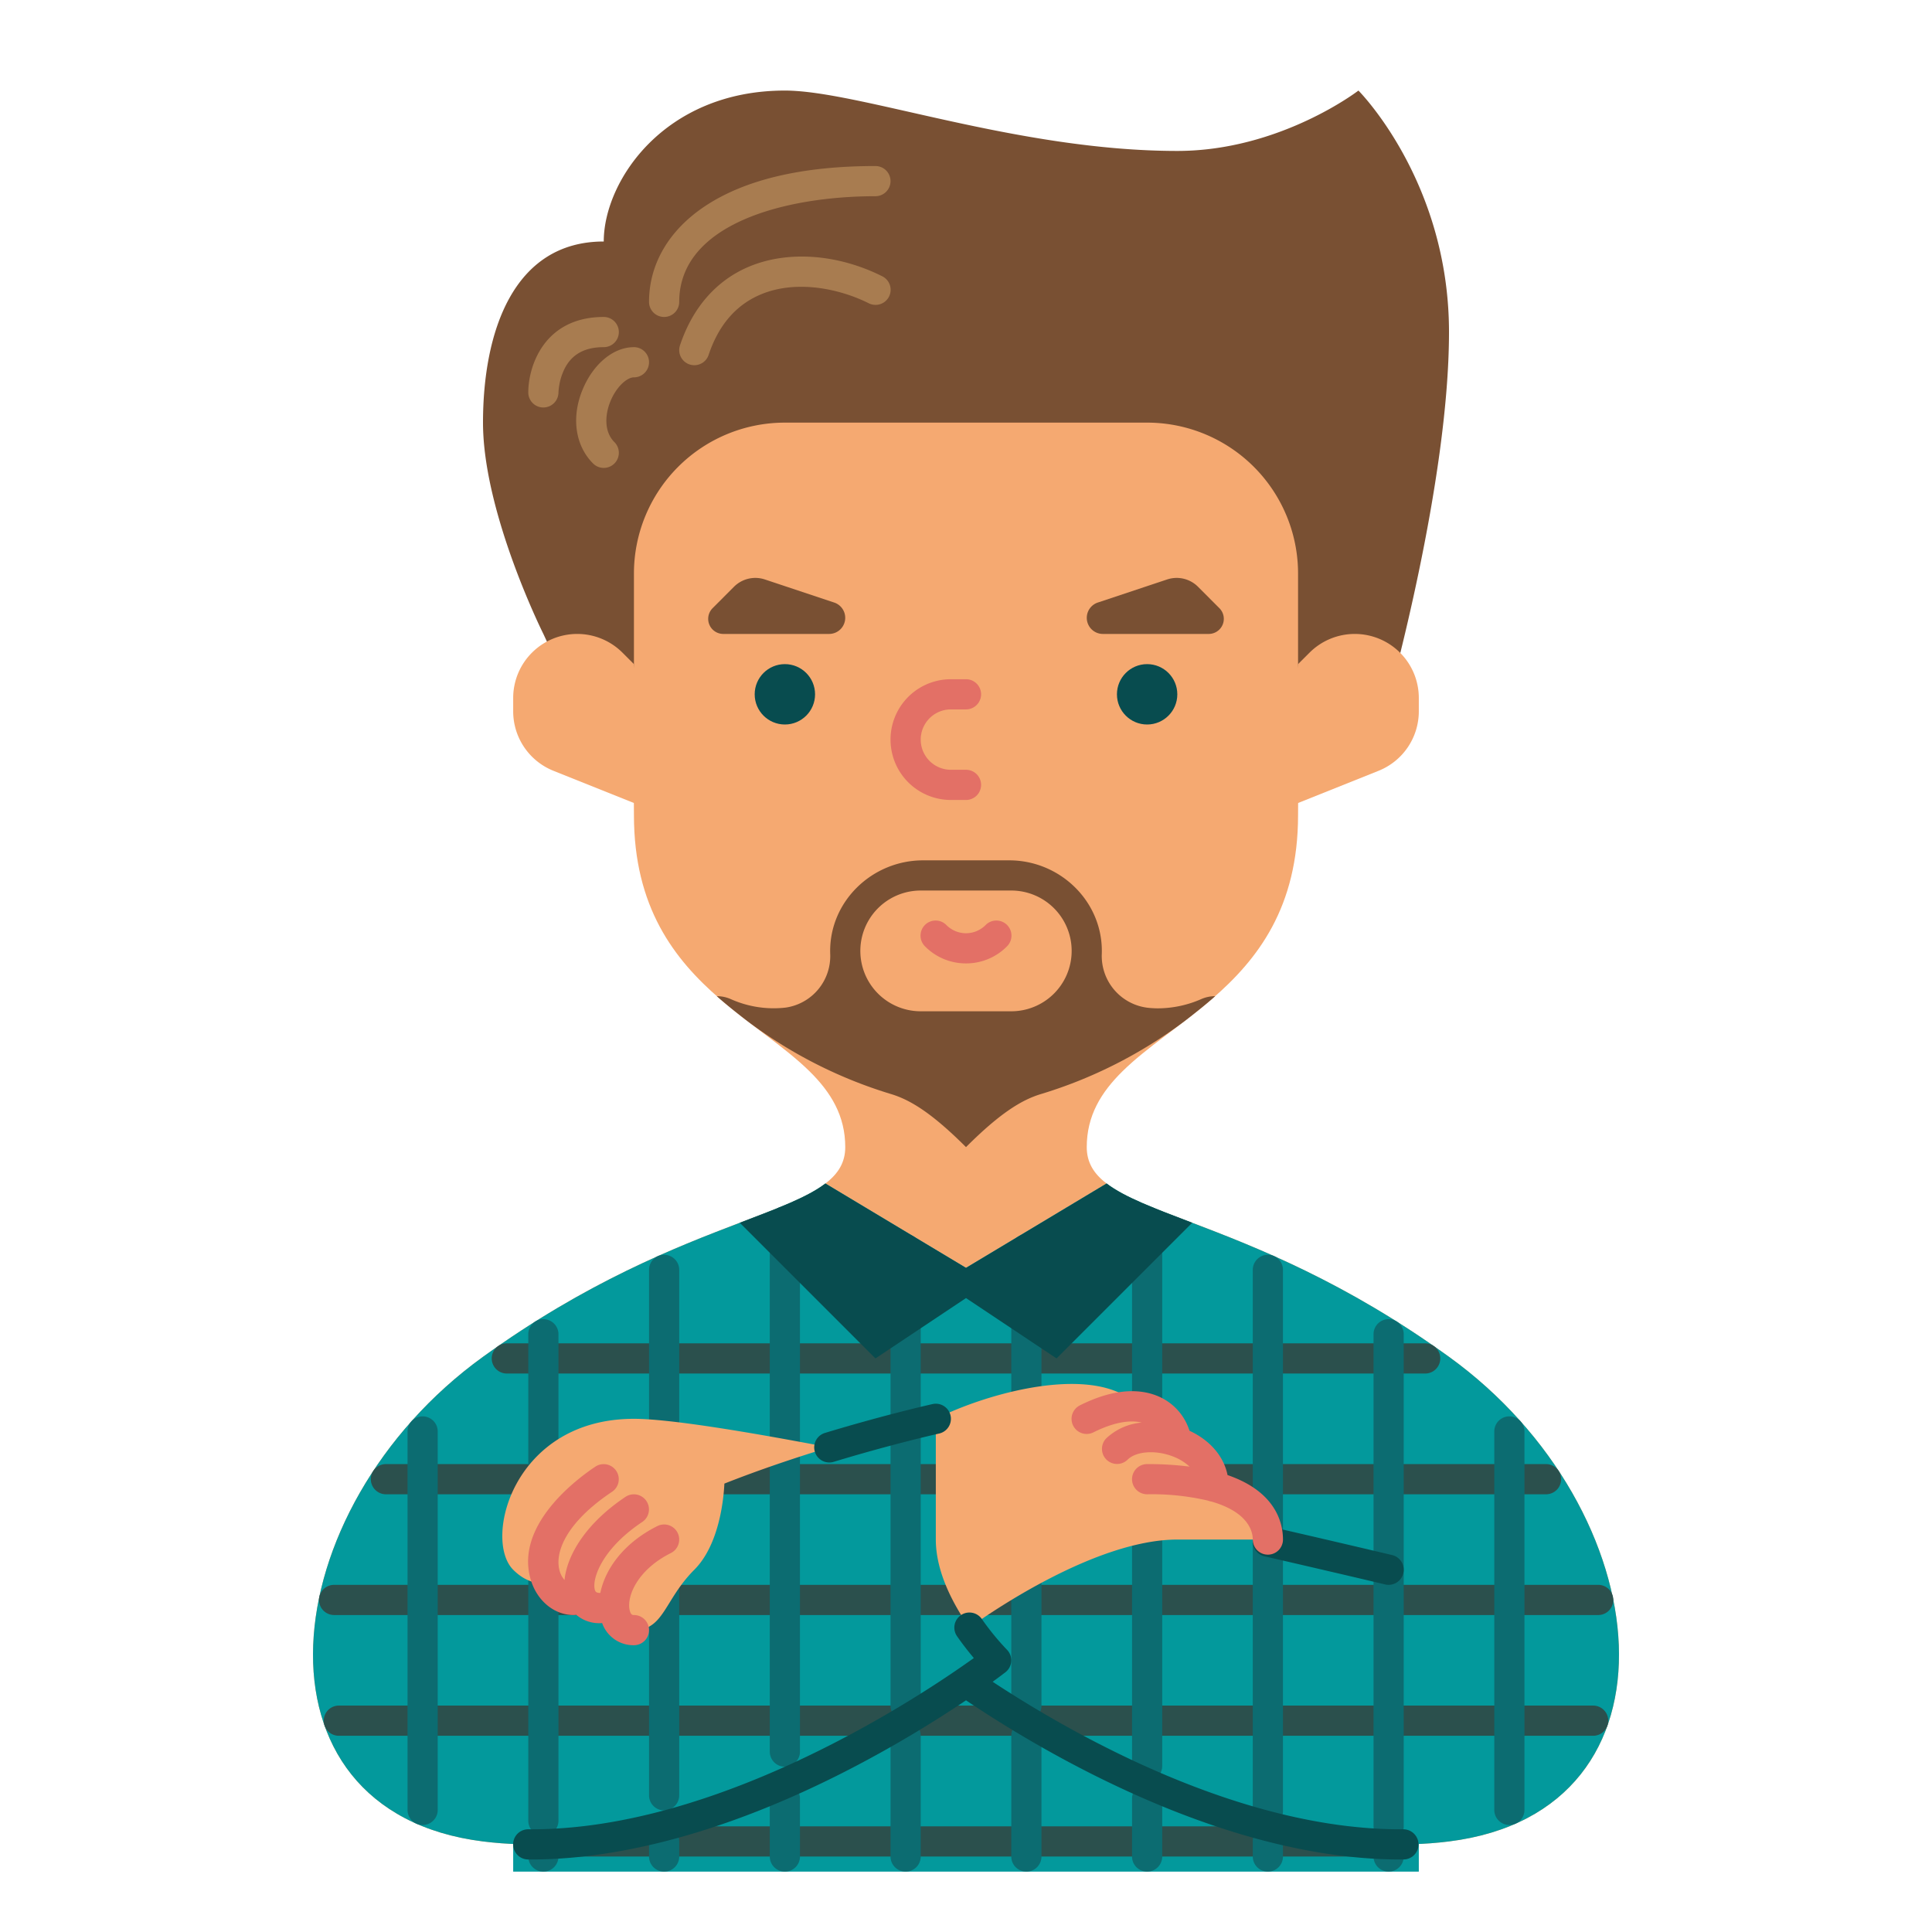 <?xml version="1.0" encoding="UTF-8"?> <svg xmlns="http://www.w3.org/2000/svg" height="512" viewBox="0 0 512 512" width="512"> <g id="Flat"> <path d="m136 432h240v64h-240z" fill="#03999c"></path> <path d="m268.004 460h-24.004a4 4 0 0 1 0-8h24.004a4 4 0 0 1 0 8z" fill="#2b504d"></path> <path d="m371.93 492h-231.93a4 4 0 0 1 0-8h231.93a4 4 0 0 1 0 8z" fill="#2b504d"></path> <path d="m176 496a4 4 0 0 1 -4-4v-4.063a4 4 0 0 1 8 0v4.063a4 4 0 0 1 -4 4z" fill="#0c6c71"></path> <path d="m208 496a4 4 0 0 1 -4-4v-15.36a4 4 0 0 1 8 0v15.36a4 4 0 0 1 -4 4z" fill="#0c6c71"></path> <path d="m240 496a4 4 0 0 1 -4-4v-32a4 4 0 0 1 8 0v32a4 4 0 0 1 -4 4z" fill="#0c6c71"></path> <path d="m272 496a4 4 0 0 1 -4-4v-32a4 4 0 0 1 8 0v32a4 4 0 0 1 -4 4z" fill="#0c6c71"></path> <path d="m304 496a4 4 0 0 1 -4-4v-15.36a4 4 0 0 1 8 0v15.36a4 4 0 0 1 -4 4z" fill="#0c6c71"></path> <path d="m336 496a4 4 0 0 1 -4-4v-4.063a4 4 0 0 1 8 0v4.063a4 4 0 0 1 -4 4z" fill="#0c6c71"></path> <circle cx="144" cy="492" fill="#0c6c71" r="4"></circle> <circle cx="368" cy="492" fill="#0c6c71" r="4"></circle> <path d="m384 488c-51.2 6.4-107.52-28.16-128-42.24-20.48 14.08-76.8 48.64-128 42.24-64-8-56-88 0-128.43 44.02-31.79 78.16-36.3 90.74-45.93 3.43-2.61 5.26-5.61 5.26-9.64 0-8.34-3.81-14.51-9.44-20.07-6.53-6.44-15.52-12.06-23.86-19.29-12.03-10.42-22.7-24.19-22.7-48.64 0-80-16-152 88-152s88 72 88 152c0 24.48-10.7 38.26-22.75 48.68-8.32 7.21-17.29 12.82-23.81 19.25-5.63 5.56-9.44 11.73-9.44 20.07 0 4.03 1.83 7.03 5.26 9.64 12.58 9.63 46.72 14.14 90.74 45.93 56 40.43 64 120.43 0 128.43z" fill="#f5a971"></path> <path d="m384 488c-51.2 6.4-107.52-28.16-128-42.24-20.48 14.08-76.8 48.64-128 42.24-64-8-56-88 0-128.43 27.48-19.85 51.11-29.06 68.05-35.52 10.19-3.89 17.96-6.79 22.69-10.41l37.26 22.36 37.26-22.36c4.73 3.62 12.5 6.52 22.69 10.41 16.94 6.46 40.57 15.67 68.05 35.52 56 40.43 64 120.43 0 128.43z" fill="#03999c"></path> <path d="m256 212h-4a16 16 0 0 1 0-32h4a4 4 0 0 1 0 8h-4a8 8 0 0 0 0 16h4a4 4 0 0 1 0 8z" fill="#e37066"></path> <path d="m371.93 488.78c-47.71.34-97.05-30.04-115.93-43.02l-64.03-52.59c9.51-3.76 19.21-6.99 27.8-9.6 60.73 11.6 148.23 32.43 148.23 32.43z" fill="#03999c"></path> <path d="m264 440s-63.33 49.26-124 48.78l12-72.78c24-24 96-40 96-40v32c0 8.61 4.63 17.22 8.91 23.33a71.093 71.093 0 0 0 7.09 8.67z" fill="#03999c"></path> <path d="m168 192v-40a40 40 0 0 1 40-40h96a40 40 0 0 1 40 40v32l24 .971s16-56.971 16-96.971-24-64-24-64-20.777 16-48 16c-42.426 0-84.508-16-104-16-32 0-48 24-48 40-24 0-32 24-32 48s16 56 16 56l2.167 4.667z" fill="#795033"></path> <path d="m256 255.314a15.21 15.21 0 0 1 -10.828-4.486 4 4 0 1 1 5.656-5.656 7.315 7.315 0 0 0 10.344 0 4 4 0 1 1 5.656 5.656 15.21 15.21 0 0 1 -10.828 4.486z" fill="#e37066"></path> <path d="m322.038 264a8.974 8.974 0 0 0 -3.587.724 28.835 28.835 0 0 1 -11.511 2.496 25.117 25.117 0 0 1 -2.743-.149 13.817 13.817 0 0 1 -12.21-14.276q.008-.251.011-.504c.16-13.456-11.086-24.291-24.543-24.291h-22.839c-13.517 0-24.842 10.902-24.613 24.417q.003.157.007.314a13.786 13.786 0 0 1 -11.764 14.286 27.867 27.867 0 0 1 -14.675-2.283 9.042 9.042 0 0 0 -3.612-.735c2.64 2.33 5.36 4.49 8.05 6.56a121.959 121.959 0 0 0 38.3 19.43c4.85 1.51 10.51 4.83 19.69 14.01 9.18-9.18 14.84-12.5 19.69-14.01a121.959 121.959 0 0 0 38.3-19.43c2.69-2.07 5.41-4.23 8.05-6.56zm-54.038 4h-24a16 16 0 0 1 0-32h24a16 16 0 0 1 0 32z" fill="#795033"></path> <path d="m176 84a4 4 0 0 1 -4-4c0-9.979 5.249-18.974 14.781-25.328 10.622-7.082 25.836-10.672 45.219-10.672a4 4 0 0 1 0 8c-23.988 0-52 7.333-52 28a4 4 0 0 1 -4 4z" fill="#a87c50"></path> <path d="m184.001 96.786a4.003 4.003 0 0 1 -3.796-5.266c3.36-10.079 9.733-17.311 18.433-20.915 10.256-4.248 23.395-3.275 35.151 2.602a4 4 0 1 1 -3.578 7.155c-7.496-3.749-18.924-6.338-28.512-2.366-6.585 2.728-11.263 8.129-13.904 16.054a4.002 4.002 0 0 1 -3.794 2.736z" fill="#a87c50"></path> <path d="m144 107.988h-.022a3.99 3.99 0 0 1 -3.978-3.988c0-6.917 4.18-20 20-20a4 4 0 0 1 0 8c-4.979 0-8.354 1.827-10.318 5.586a16.056 16.056 0 0 0 -1.682 6.436 4.011 4.011 0 0 1 -4 3.966z" fill="#a87c50"></path> <path d="m160 124a3.987 3.987 0 0 1 -2.828-1.171c-4.749-4.749-5.813-12.251-2.777-19.58 2.83-6.833 8.171-11.249 13.605-11.249a4 4 0 0 1 0 8c-1.771 0-4.578 2.36-6.215 6.31-1.39 3.356-1.846 7.972 1.043 10.861a4 4 0 0 1 -2.828 6.829z" fill="#a87c50"></path> <path d="m188.847 161.174 5.664-5.673a8 8 0 0 1 8.189-1.938l18.372 6.117a4.269 4.269 0 0 1 1.675 1.037 4.269 4.269 0 0 1 -3.024 7.283h-28.045a4 4 0 0 1 -2.831-6.826z" fill="#795033"></path> <path d="m323.153 161.174-5.664-5.673a8 8 0 0 0 -8.189-1.938l-18.372 6.117a4.269 4.269 0 0 0 -1.675 1.037 4.269 4.269 0 0 0 3.024 7.283h28.045a4 4 0 0 0 2.831-6.826z" fill="#795033"></path> <circle cx="208" cy="184" fill="#084c4f" r="8"></circle> <circle cx="304" cy="184" fill="#084c4f" r="8"></circle> <path d="m377.688 364h-243.375a4 4 0 0 1 0-8h243.375a4 4 0 0 1 0 8z" fill="#2b504d"></path> <path d="m409.719 396h-307.448a4 4 0 1 1 0-8h307.448a4 4 0 0 1 0 8z" fill="#2b504d"></path> <path d="m423.543 428h-334.998a4 4 0 0 1 0-8h334.998a4 4 0 0 1 0 8z" fill="#2b504d"></path> <path d="m422.208 460h-146.208a4 4 0 0 1 0-8h146.208a4 4 0 1 1 0 8z" fill="#2b504d"></path> <path d="m236.028 460h-146.231a4 4 0 1 1 0-8h146.231a4 4 0 0 1 0 8z" fill="#2b504d"></path> <g fill="#0c6c71"> <path d="m112 483.647a4 4 0 0 1 -4-4v-100.293a4 4 0 0 1 8 0v100.293a4 4 0 0 1 -4 4z"></path> <path d="m144 486.5a4 4 0 0 1 -4-4v-128.906a4 4 0 0 1 8 0v128.906a4 4 0 0 1 -4 4z"></path> <path d="m176 479.775a4 4 0 0 1 -4-4v-139.246a4 4 0 0 1 8 0v139.246a4 4 0 0 1 -4 4z"></path> <path d="m208 468.202a4 4 0 0 1 -4-4v-140.514a4 4 0 0 1 8 0v140.514a4 4 0 0 1 -4 4z"></path> <path d="m304 472a4 4 0 0 1 -4-4v-144.306a4 4 0 0 1 8 0v144.306a4 4 0 0 1 -4 4z"></path> <path d="m336 483.937a4 4 0 0 1 -4-4v-143.407a4 4 0 0 1 8 0v143.407a4 4 0 0 1 -4 4z"></path> <path d="m368 488a4 4 0 0 1 -4-4v-130.412a4 4 0 0 1 8 0v130.412a4 4 0 0 1 -4 4z"></path> <path d="m400 483.647a4 4 0 0 1 -4-4v-100.294a4 4 0 0 1 8 0v100.294a4 4 0 0 1 -4 4z"></path> <path d="m240 456a4 4 0 0 1 -4-4v-120.938a4 4 0 0 1 8 0v120.938a4 4 0 0 1 -4 4z"></path> <path d="m272 456a4 4 0 0 1 -4-4v-120.938a4 4 0 0 1 8 0v120.938a4 4 0 0 1 -4 4z"></path> </g> <path d="m219.77 383.57c-8.59 2.61-18.29 5.84-27.8 9.6-.18 3.84-1.28 16.14-7.97 22.83-8 8-8 16-16 16-3.33 0-5.27-2.76-5.25-6.57-4.16 1.47-7.05.59-8.39-1.7a9.881 9.881 0 0 1 -2.36.27 7.875 7.875 0 0 1 -6.72-4.57c-2.72.44-6-.15-9.28-3.43-8-8 0-40 32-40 8.91 0 28.35 3.1 51.77 7.57z" fill="#f5a971"></path> <path d="m179.578 406.211a4.001 4.001 0 0 0 -5.367-1.789c-8.978 4.489-13.846 11.431-15.118 17.725-.593.016-1.121-.102-1.325-.511-1.102-2.211.916-10.619 12.45-18.309a4 4 0 0 0 -4.438-6.656c-10.459 6.973-15.507 15.395-16.176 22.043a6.104 6.104 0 0 1 -1.267-2.314c-1.439-4.754 1.451-12.787 13.88-21.072a4 4 0 0 0 -4.438-6.656c-5.113 3.409-21.458 15.65-17.099 30.047 1.681 5.551 6.229 9.281 11.317 9.281.253 0 .493-.03.741-.042a9.312 9.312 0 0 0 6.245 2.2c.191 0 .393-.018.59-.028a8.791 8.791 0 0 0 8.423 5.87 4 4 0 0 0 0-8c-.328 0-.823 0-1.12-1.258-.851-3.606 1.971-10.695 10.909-15.165a4.001 4.001 0 0 0 1.789-5.367z" fill="#e37066"></path> <path d="m368.003 420.001a4.008 4.008 0 0 1 -.93-.11c-.127-.03-13.003-3.094-31.969-7.451a4 4 0 0 1 1.791-7.797c18.999 4.365 31.902 7.435 32.031 7.465a4 4 0 0 1 -.924 7.892z" fill="#084c4f"></path> <path d="m336 408h-24c-21.61 0-49.71 19.46-55.09 23.33-4.28-6.11-8.91-14.72-8.91-23.33v-32c12.72-6.36 35.54-12.72 48.38-7.02a15.686 15.686 0 0 1 5.42 3.81 10.969 10.969 0 0 1 10.04 9.29c5.4 1.94 9.87 6.11 9.76 11.9 10.51 2.86 14.4 8.44 14.4 14.02z" fill="#f5a971"></path> <path d="m325.312 390.906c-1.004-4.959-4.594-9.186-10.086-11.745a14.676 14.676 0 0 0 -7.312-8.676c-4.021-2.057-11.048-3.39-21.702 1.937a4 4 0 1 0 3.578 7.155c5.035-2.517 9.465-3.388 12.747-2.581a15.678 15.678 0 0 0 -9.364 4.175 4 4 0 0 0 5.656 5.657c2.348-2.348 7.845-2.634 12.517-.651a13.435 13.435 0 0 1 3.898 2.487 88.275 88.275 0 0 0 -11.243-.664 4 4 0 0 0 0 8 65.258 65.258 0 0 1 16.092 1.672 3.969 3.969 0 0 0 .905.243c9.97 2.848 11.003 8.08 11.003 10.085a4 4 0 0 0 8 0c0-4.298-1.799-12.668-14.688-17.094z" fill="#e37066"></path> <path d="m219.778 387.573a3.99 3.99 0 0 0 1.162-.173c15.678-4.756 27.807-7.468 27.928-7.495a4 4 0 0 0 -1.736-7.81c-.123.027-12.528 2.799-28.514 7.649a4 4 0 0 0 1.16 7.829z" fill="#084c4f"></path> <path d="m371.896 484.779q-.391.003-.783.003c-42.727 0-86.912-25.188-108.053-39.098 2.047-1.483 3.226-2.395 3.396-2.527a4.004 4.004 0 0 0 .375-5.983 68.088 68.088 0 0 1 -6.643-8.133 4 4 0 1 0 -6.555 4.587c1.605 2.294 3.163 4.255 4.441 5.771-13.851 9.934-66.813 45.384-117.198 45.384-.279 0-.566-.001-.846-.003h-.032a4 4 0 0 0 -.03 8c.283.002.568.003.858.003 17.837 0 46.968-4.358 85.777-24.669a313.279 313.279 0 0 0 29.403-17.512c20.609 13.875 68.39 42.181 115.113 42.181.276 0 .557-.001.834-.003a4 4 0 0 0 3.971-4.029 4.04 4.04 0 0 0 -4.029-3.971z" fill="#084c4f"></path> <path d="m315.95 324.05-35.95 35.95-24-16-24 16-35.95-35.95c10.19-3.89 17.96-6.79 22.69-10.41l37.26 22.36 37.26-22.36c4.73 3.62 12.5 6.52 22.69 10.41z" fill="#084c4f"></path> <path d="m344 176 3.029-3.029a16.971 16.971 0 0 1 12-4.971 16.971 16.971 0 0 1 16.971 16.971v3.54a16.971 16.971 0 0 1 -10.668 15.757l-26.553 10.624z" fill="#f5a971"></path> <path d="m173.221 214.891-26.553-10.624a16.971 16.971 0 0 1 -10.668-15.757v-3.54a16.971 16.971 0 0 1 16.971-16.971 16.971 16.971 0 0 1 12 4.971l3.029 3.029z" fill="#f5a971"></path> </g> </svg> 